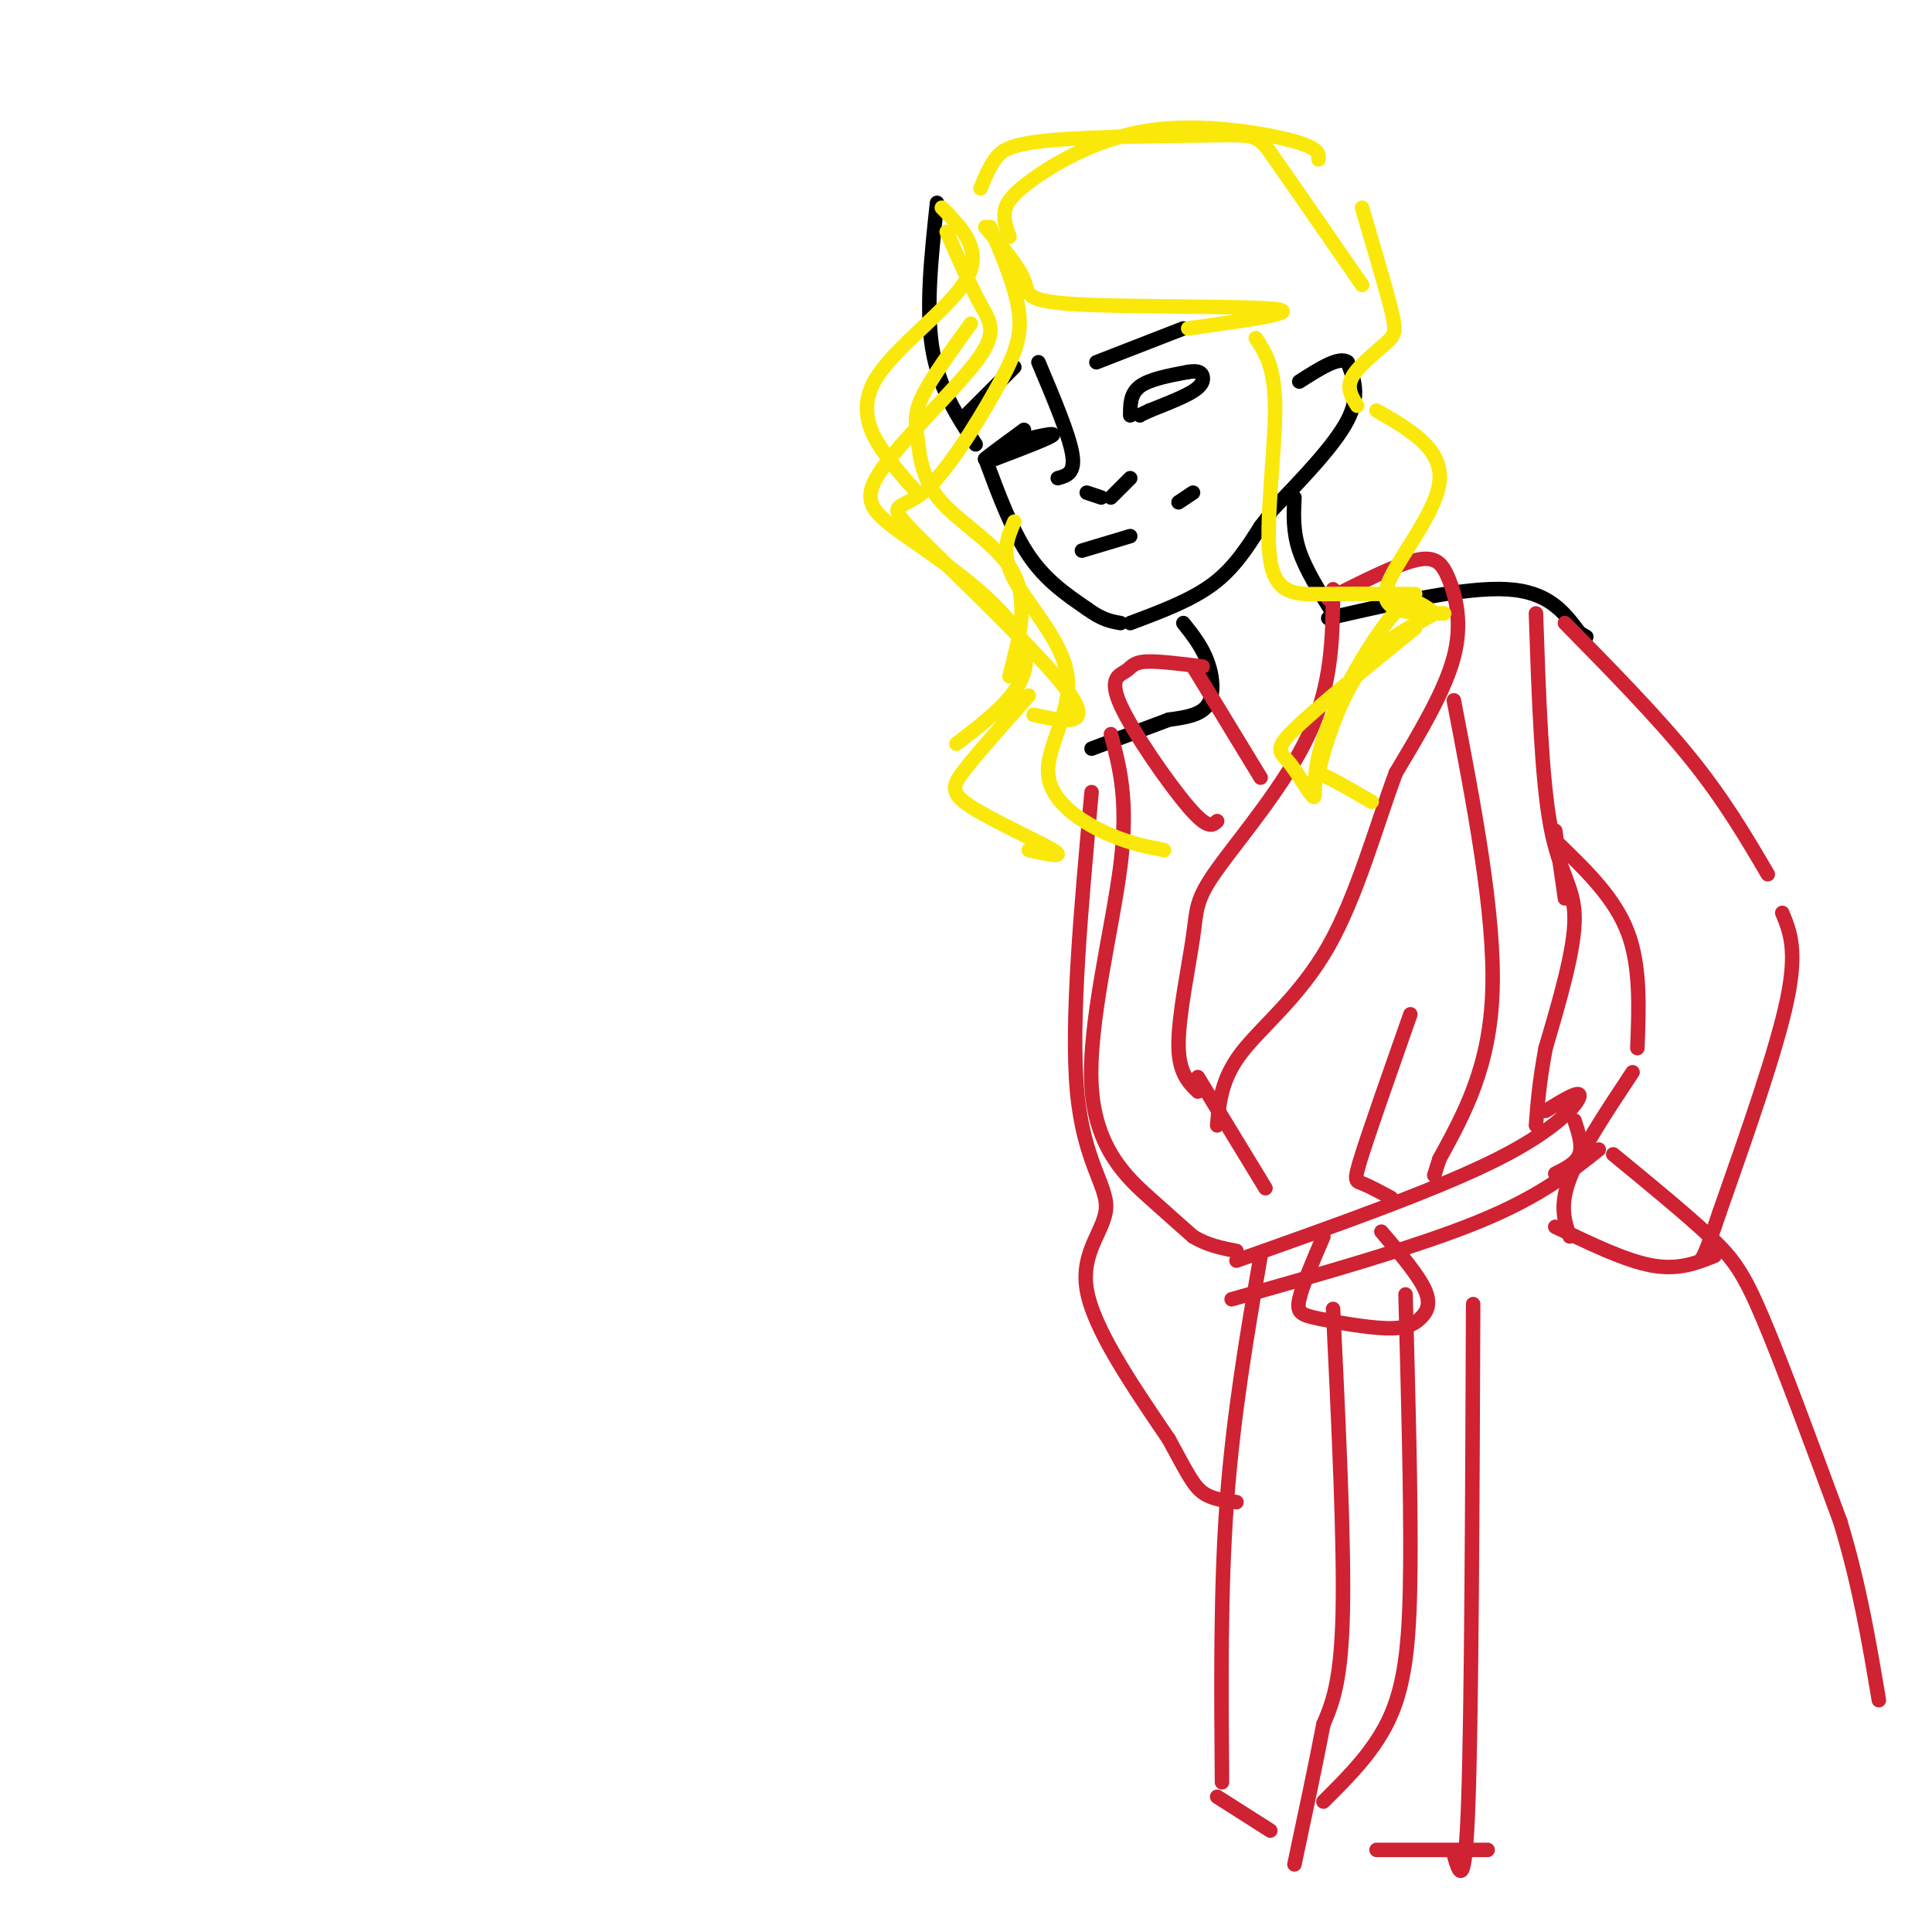 <svg viewBox='0 0 400 400' version='1.1' xmlns='http://www.w3.org/2000/svg' xmlns:xlink='http://www.w3.org/1999/xlink'><g fill='none' stroke='rgb(0,0,0)' stroke-width='3' stroke-linecap='round' stroke-linejoin='round'><path d='M194,42c-1.167,10.833 -2.333,21.667 -1,30c1.333,8.333 5.167,14.167 9,20'/><path d='M204,95c2.750,7.417 5.500,14.833 9,20c3.500,5.167 7.750,8.083 12,11'/><path d='M225,126c3.167,2.333 5.083,2.667 7,3'/><path d='M234,129c6.250,-2.333 12.500,-4.667 17,-8c4.500,-3.333 7.250,-7.667 10,-12'/><path d='M261,109c2.000,-2.500 2.000,-2.750 2,-3'/><path d='M263,106c6.667,-6.917 13.333,-13.833 16,-19c2.667,-5.167 1.333,-8.583 0,-12'/><path d='M279,75c-1.667,-1.333 -5.833,1.333 -10,4'/><path d='M215,75c3.167,7.500 6.333,15.000 7,19c0.667,4.000 -1.167,4.500 -3,5'/><path d='M225,102c0.000,0.000 3.000,1.000 3,1'/><path d='M234,99c0.000,0.000 -4.000,4.000 -4,4'/><path d='M234,86c0.000,-2.250 0.000,-4.500 2,-6c2.000,-1.500 6.000,-2.250 10,-3'/><path d='M246,77c2.238,-0.369 2.833,0.208 3,1c0.167,0.792 -0.095,1.798 -2,3c-1.905,1.202 -5.452,2.601 -9,4'/><path d='M238,85c-1.833,0.833 -1.917,0.917 -2,1'/><path d='M212,89c-3.750,2.750 -7.500,5.500 -8,6c-0.500,0.500 2.250,-1.250 5,-3'/><path d='M209,92c3.311,-1.133 9.089,-2.467 9,-2c-0.089,0.467 -6.044,2.733 -12,5'/><path d='M227,75c0.000,0.000 18.000,-7.000 18,-7'/><path d='M200,86c0.000,0.000 10.000,-10.000 10,-10'/><path d='M224,114c0.000,0.000 10.000,-3.000 10,-3'/><path d='M247,102c0.000,0.000 -3.000,2.000 -3,2'/><path d='M268,103c-0.167,3.500 -0.333,7.000 1,11c1.333,4.000 4.167,8.500 7,13'/><path d='M245,129c1.933,2.444 3.867,4.889 5,8c1.133,3.111 1.467,6.889 0,9c-1.467,2.111 -4.733,2.556 -8,3'/><path d='M242,149c-4.000,1.500 -10.000,3.750 -16,6'/><path d='M275,128c14.167,-3.250 28.333,-6.500 37,-6c8.667,0.500 11.833,4.750 15,9'/><path d='M327,131c2.500,1.500 1.250,0.750 0,0'/></g>
<g fill='none' stroke='rgb(207,34,51)' stroke-width='3' stroke-linecap='round' stroke-linejoin='round'><path d='M276,122c-0.083,9.774 -0.166,19.547 -5,30c-4.834,10.453 -14.419,21.585 -19,28c-4.581,6.415 -4.156,8.112 -5,14c-0.844,5.888 -2.955,15.968 -3,22c-0.045,6.032 1.978,8.016 4,10'/><path d='M275,124c6.917,-3.500 13.833,-7.000 18,-8c4.167,-1.000 5.583,0.500 7,4c1.417,3.500 2.833,9.000 1,16c-1.833,7.000 -6.917,15.500 -12,24'/><path d='M289,160c-4.012,10.726 -8.042,25.542 -14,36c-5.958,10.458 -13.845,16.560 -18,22c-4.155,5.440 -4.577,10.220 -5,15'/><path d='M249,138c-4.751,-0.600 -9.502,-1.199 -12,-1c-2.498,0.199 -2.742,1.198 -4,2c-1.258,0.802 -3.531,1.408 -1,7c2.531,5.592 9.866,16.169 14,21c4.134,4.831 5.067,3.915 6,3'/><path d='M247,138c0.000,0.000 14.000,23.000 14,23'/><path d='M318,127c0.578,17.067 1.156,34.133 3,44c1.844,9.867 4.956,12.533 5,19c0.044,6.467 -2.978,16.733 -6,27'/><path d='M320,217c-1.333,7.167 -1.667,11.583 -2,16'/><path d='M301,145c4.250,22.083 8.500,44.167 8,60c-0.500,15.833 -5.750,25.417 -11,35'/><path d='M298,240c-1.833,5.833 -0.917,2.917 0,0'/><path d='M292,210c-4.089,11.644 -8.178,23.289 -10,29c-1.822,5.711 -1.378,5.489 0,6c1.378,0.511 3.689,1.756 6,3'/><path d='M248,223c0.000,0.000 14.000,23.000 14,23'/><path d='M230,152c1.827,6.845 3.655,13.690 2,27c-1.655,13.310 -6.792,33.083 -6,46c0.792,12.917 7.512,18.976 12,23c4.488,4.024 6.744,6.012 9,8'/><path d='M247,256c3.000,1.833 6.000,2.417 9,3'/><path d='M256,261c20.756,-7.356 41.511,-14.711 54,-21c12.489,-6.289 16.711,-11.511 17,-13c0.289,-1.489 -3.356,0.756 -7,3'/><path d='M255,269c19.167,-5.417 38.333,-10.833 51,-16c12.667,-5.167 18.833,-10.083 25,-15'/><path d='M326,232c0.833,2.583 1.667,5.167 1,7c-0.667,1.833 -2.833,2.917 -5,4'/><path d='M274,256c-2.192,5.111 -4.385,10.221 -5,13c-0.615,2.779 0.346,3.225 4,4c3.654,0.775 10.000,1.878 14,2c4.000,0.122 5.654,-0.736 7,-2c1.346,-1.264 2.385,-2.932 1,-6c-1.385,-3.068 -5.192,-7.534 -9,-12'/><path d='M276,271c1.167,24.333 2.333,48.667 2,63c-0.333,14.333 -2.167,18.667 -4,23'/><path d='M274,357c-1.667,8.667 -3.833,18.833 -6,29'/><path d='M291,268c0.556,20.600 1.111,41.200 1,56c-0.111,14.800 -0.889,23.800 -4,31c-3.111,7.200 -8.556,12.600 -14,18'/><path d='M334,239c7.578,6.222 15.156,12.444 20,17c4.844,4.556 6.956,7.444 11,17c4.044,9.556 10.022,25.778 16,42'/><path d='M381,315c4.000,13.167 6.000,25.083 8,37'/><path d='M261,260c-2.833,16.417 -5.667,32.833 -7,51c-1.333,18.167 -1.167,38.083 -1,58'/><path d='M252,372c0.000,0.000 11.000,7.000 11,7'/><path d='M305,270c-0.167,42.000 -0.333,84.000 -1,103c-0.667,19.000 -1.833,15.000 -3,11'/><path d='M285,383c0.000,0.000 23.000,0.000 23,0'/><path d='M324,129c9.500,9.667 19.000,19.333 26,28c7.000,8.667 11.500,16.333 16,24'/><path d='M369,189c1.583,3.833 3.167,7.667 1,18c-2.167,10.333 -8.083,27.167 -14,44'/><path d='M356,251c-3.000,9.000 -3.500,9.500 -4,10'/><path d='M322,254c7.250,3.500 14.500,7.000 20,8c5.500,1.000 9.250,-0.500 13,-2'/><path d='M325,256c-1.083,-3.167 -2.167,-6.333 0,-12c2.167,-5.667 7.583,-13.833 13,-22'/><path d='M339,217c0.333,-8.500 0.667,-17.000 -2,-24c-2.667,-7.000 -8.333,-12.500 -14,-18'/><path d='M322,172c0.000,0.000 2.000,14.000 2,14'/><path d='M226,164c-2.167,23.810 -4.333,47.619 -3,62c1.333,14.381 6.167,19.333 6,24c-0.167,4.667 -5.333,9.048 -4,17c1.333,7.952 9.167,19.476 17,31'/><path d='M242,298c3.889,7.178 5.111,9.622 7,11c1.889,1.378 4.444,1.689 7,2'/></g>
<g fill='none' stroke='rgb(250,232,11)' stroke-width='3' stroke-linecap='round' stroke-linejoin='round'><path d='M204,47c3.464,4.089 6.929,8.179 8,11c1.071,2.821 -0.250,4.375 11,5c11.250,0.625 35.071,0.321 41,1c5.929,0.679 -6.036,2.339 -18,4'/><path d='M260,70c2.018,3.042 4.036,6.083 4,15c-0.036,8.917 -2.125,23.708 -1,31c1.125,7.292 5.464,7.083 11,7c5.536,-0.083 12.268,-0.042 19,0'/><path d='M205,47c2.724,6.426 5.449,12.852 6,18c0.551,5.148 -1.071,9.018 -5,16c-3.929,6.982 -10.167,17.078 -15,21c-4.833,3.922 -8.263,1.671 -1,9c7.263,7.329 25.218,24.237 31,32c5.782,7.763 -0.609,6.382 -7,5'/><path d='M196,48c2.463,5.603 4.926,11.207 7,15c2.074,3.793 3.757,5.776 -1,12c-4.757,6.224 -15.956,16.689 -20,23c-4.044,6.311 -0.935,8.468 7,14c7.935,5.532 20.696,14.438 23,22c2.304,7.562 -5.848,13.781 -14,20'/><path d='M213,144c-5.071,5.702 -10.143,11.405 -13,15c-2.857,3.595 -3.500,5.083 1,8c4.500,2.917 14.143,7.262 17,9c2.857,1.738 -1.071,0.869 -5,0'/><path d='M209,49c-0.596,-1.633 -1.193,-3.266 -1,-5c0.193,-1.734 1.175,-3.568 6,-7c4.825,-3.432 13.491,-8.463 24,-10c10.509,-1.537 22.860,0.418 29,2c6.140,1.582 6.070,2.791 6,4'/><path d='M203,39c0.872,-2.112 1.745,-4.223 3,-6c1.255,-1.777 2.893,-3.219 12,-4c9.107,-0.781 25.683,-0.903 34,-1c8.317,-0.097 8.376,-0.171 12,5c3.624,5.171 10.812,15.585 18,26'/><path d='M282,43c2.435,8.256 4.869,16.512 6,21c1.131,4.488 0.958,5.208 -1,7c-1.958,1.792 -5.702,4.655 -7,7c-1.298,2.345 -0.149,4.173 1,6'/><path d='M285,85c6.978,4.000 13.956,8.000 13,15c-0.956,7.000 -9.844,17.000 -11,22c-1.156,5.000 5.422,5.000 12,5'/><path d='M293,130c-10.293,8.343 -20.586,16.686 -25,21c-4.414,4.314 -2.950,4.598 -1,7c1.950,2.402 4.384,6.923 5,7c0.616,0.077 -0.588,-4.289 2,-12c2.588,-7.711 8.966,-18.768 13,-24c4.034,-5.232 5.724,-4.638 7,-4c1.276,0.638 2.138,1.319 3,2'/><path d='M297,127c-2.174,1.486 -9.108,4.203 -14,10c-4.892,5.797 -7.740,14.676 -9,19c-1.260,4.324 -0.931,4.093 1,5c1.931,0.907 5.466,2.954 9,5'/><path d='M195,43c4.321,4.405 8.643,8.810 5,15c-3.643,6.190 -15.250,14.167 -19,21c-3.750,6.833 0.357,12.524 3,16c2.643,3.476 3.821,4.738 5,6'/><path d='M201,67c-4.083,5.628 -8.166,11.257 -10,15c-1.834,3.743 -1.419,5.601 -1,9c0.419,3.399 0.844,8.338 5,13c4.156,4.662 12.045,9.046 15,15c2.955,5.954 0.978,13.477 -1,21'/><path d='M210,108c-1.434,3.324 -2.868,6.648 0,12c2.868,5.352 10.037,12.734 11,20c0.963,7.266 -4.279,14.418 -4,20c0.279,5.582 6.080,9.595 11,12c4.920,2.405 8.960,3.203 13,4'/></g>
</svg>